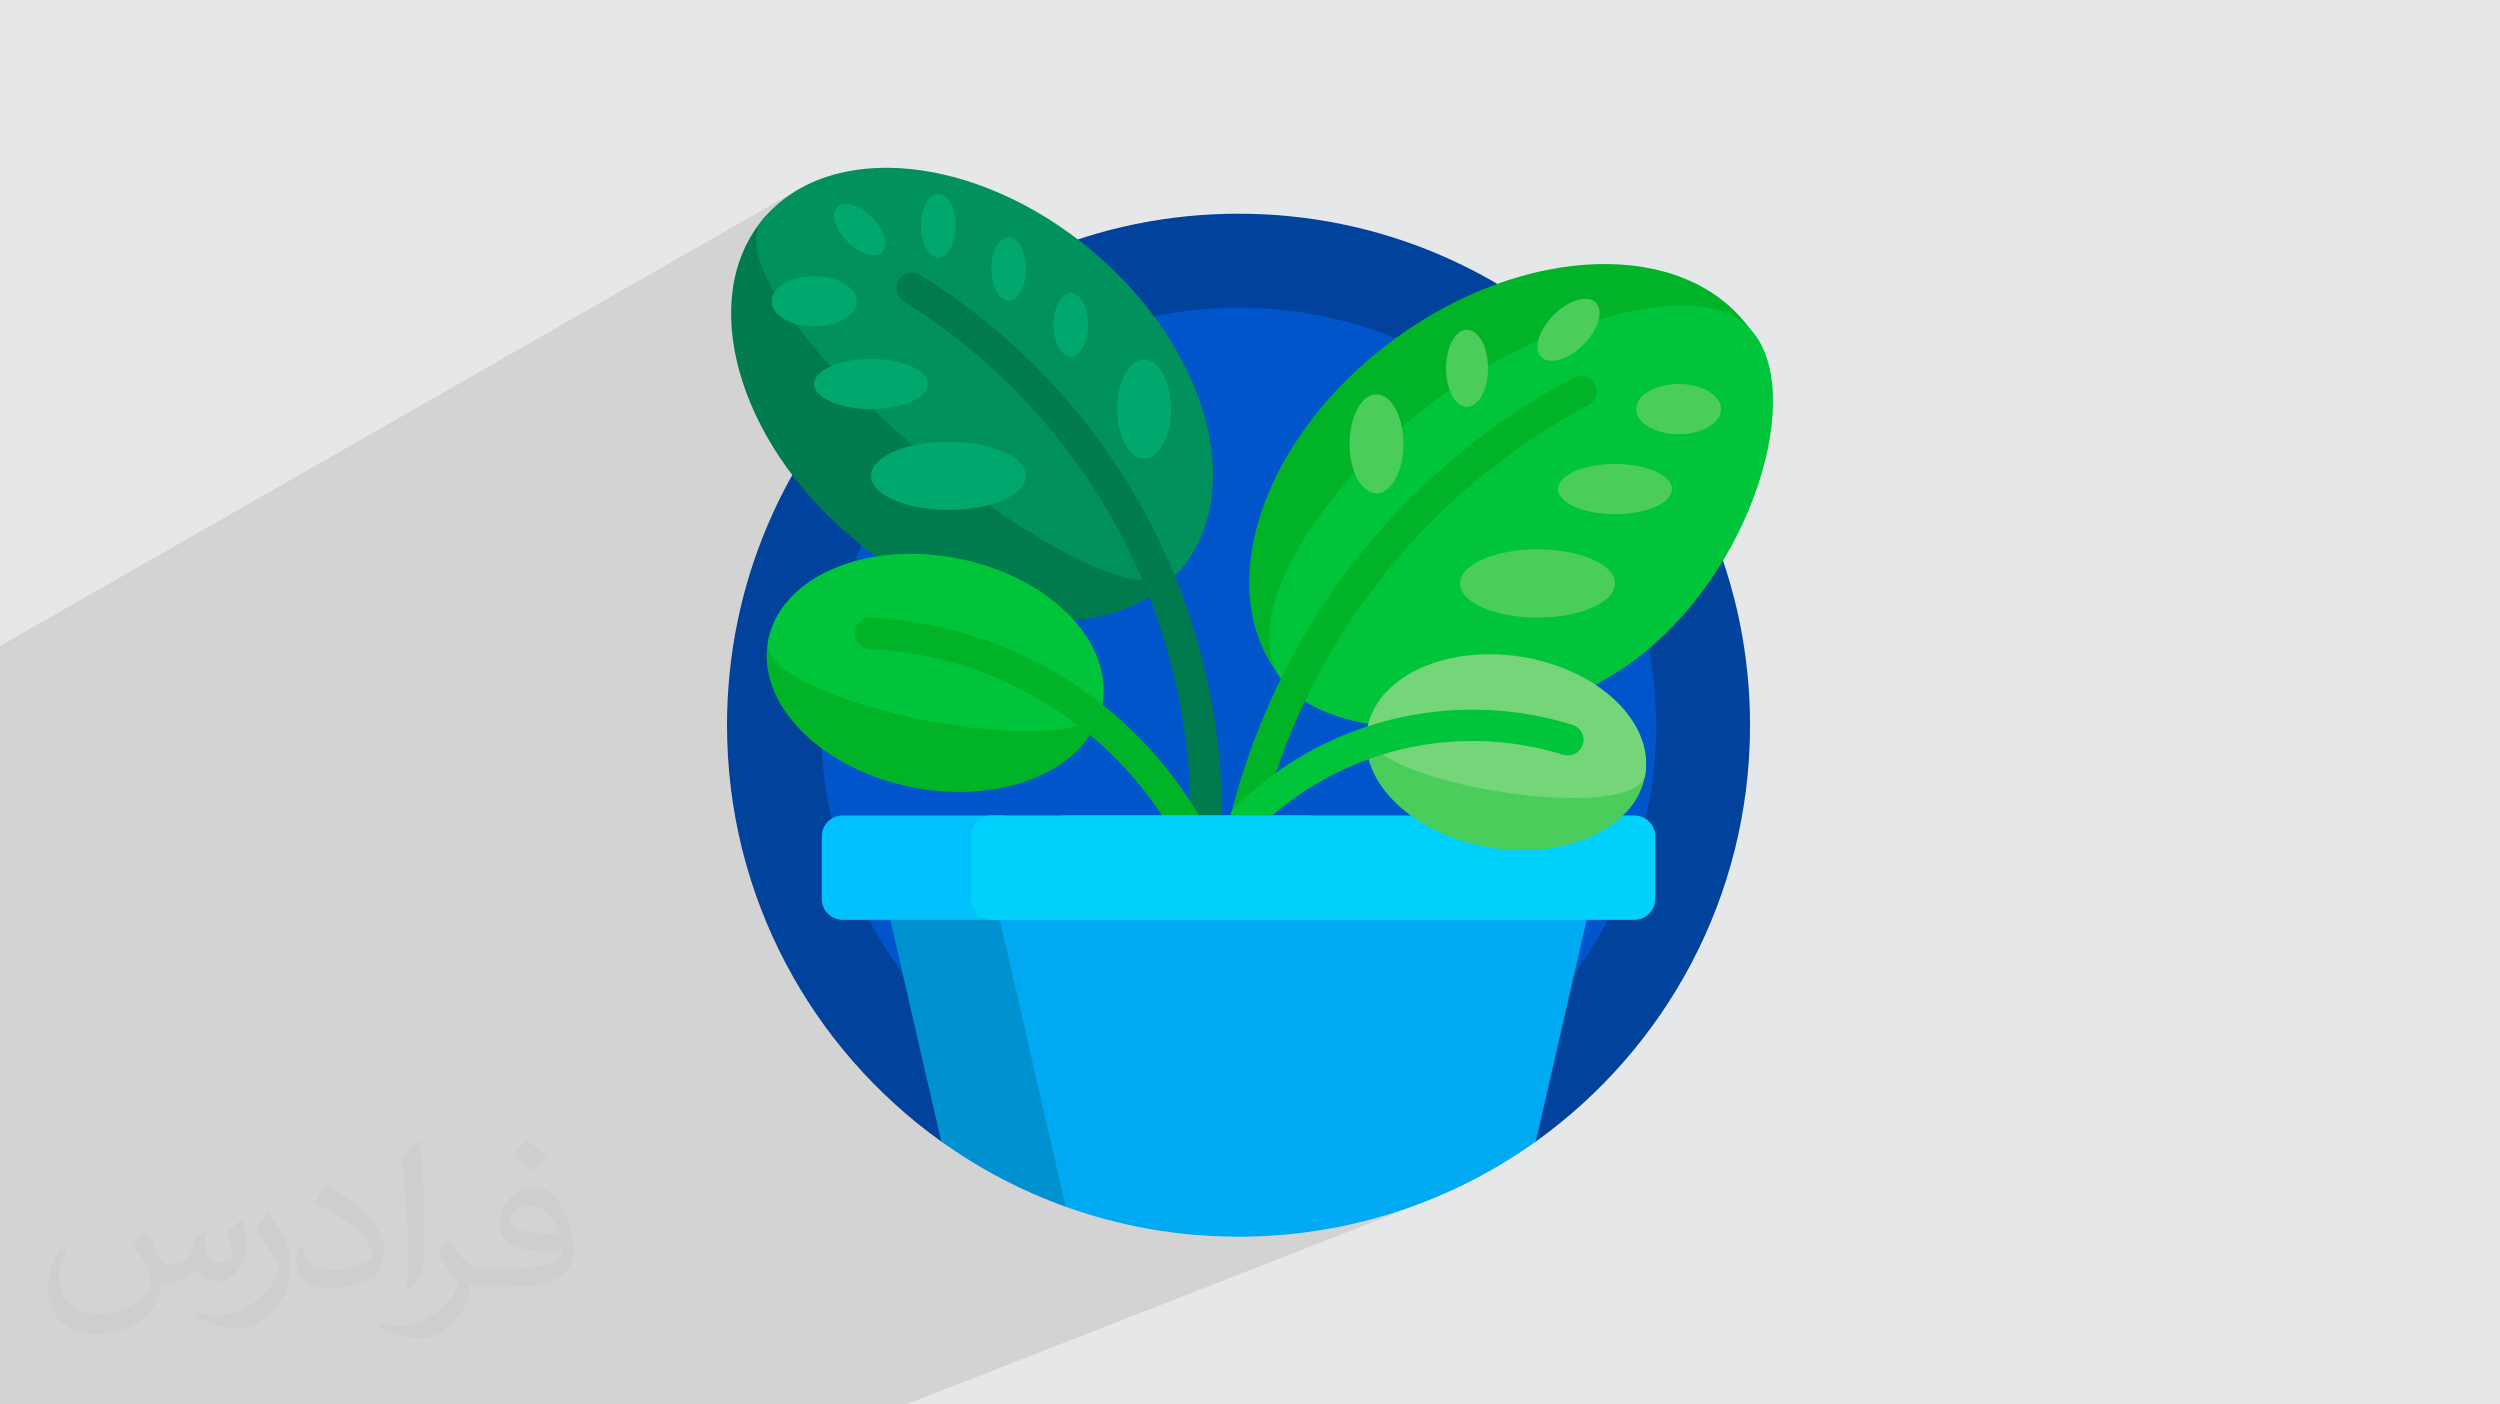 <?xml version="1.0" encoding="UTF-8"?>
<!DOCTYPE svg PUBLIC "-//W3C//DTD SVG 1.0//EN" "http://www.w3.org/TR/2001/REC-SVG-20010904/DTD/svg10.dtd">
<!-- Creator: CorelDRAW -->
<svg xmlns="http://www.w3.org/2000/svg" xml:space="preserve" width="94.192mm" height="52.917mm" version="1.0" style="shape-rendering:geometricPrecision; text-rendering:geometricPrecision; image-rendering:optimizeQuality; fill-rule:evenodd; clip-rule:evenodd"
viewBox="0 0 9404.92 5283.66"
 xmlns:xlink="http://www.w3.org/1999/xlink"
 xmlns:xodm="http://www.corel.com/coreldraw/odm/2003"
 enable-background="new 0 0 512 512">
 <defs>
  <style type="text/css">
   <![CDATA[
    .fil3 {fill:#00429C;fill-rule:nonzero}
    .fil4 {fill:#0055CA;fill-rule:nonzero}
    .fil7 {fill:#007B4E;fill-rule:nonzero}
    .fil8 {fill:#00915D;fill-rule:nonzero}
    .fil11 {fill:#0091D0;fill-rule:nonzero}
    .fil9 {fill:#00A86D;fill-rule:nonzero}
    .fil10 {fill:#00AAF2;fill-rule:nonzero}
    .fil5 {fill:#00B327;fill-rule:nonzero}
    .fil12 {fill:#00C1FB;fill-rule:nonzero}
    .fil6 {fill:#00C53B;fill-rule:nonzero}
    .fil13 {fill:#00D1FC;fill-rule:nonzero}
    .fil14 {fill:#4BCD5C;fill-rule:nonzero}
    .fil15 {fill:#74D579;fill-rule:nonzero}
    .fil2 {fill:#373435;fill-opacity:0.031}
    .fil1 {fill:#2B2A29;fill-opacity:0.102}
    .fil0 {fill:#E6E7E8}
   ]]>
  </style>
 </defs>
 <g id="Layer_x0020_1">
  <polygon class="fil0" points="-0,0 9404.92,0 9404.92,5283.66 -0,5283.66 "/>
  <g id="_2327902835680">
   <polygon class="fil1" points="-0,4095.28 -0,3370.36 2980.55,1787.1 2966.09,1813.31 2952.03,1839.77 2938.36,1866.47 2925.11,1893.4 2912.26,1920.58 2899.83,1947.98 2887.81,1975.61 2876.22,2003.47 2865.05,2031.53 2854.31,2059.81 2844,2088.31 2834.14,2117.01 2824.7,2145.91 2815.73,2175.02 2807.2,2204.31 2799.12,2233.8 2791.5,2263.47 2784.34,2293.33 2777.65,2323.36 2771.43,2353.57 2765.68,2383.95 2760.42,2414.49 2755.63,2445.2 2751.33,2476.07 2747.52,2507.08 2744.21,2538.26 2741.39,2569.58 2739.08,2601.03 2737.28,2632.63 2735.98,2664.37 2735.2,2696.23 2734.94,2728.22 "/>
   <polygon class="fil1" points="-0,3370.36 -0,2461.14 2871.54,822.92 2853.51,845.71 2836.98,869.36 2821.91,893.84 2808.32,919.09 2796.19,945.09 2785.5,971.8 2776.26,999.17 2768.44,1027.17 2762.03,1055.77 2757.04,1084.91 2753.42,1114.57 2751.19,1144.7 2750.35,1175.26 2750.86,1206.22 2752.72,1237.55 2755.92,1269.19 2760.45,1301.1 2766.29,1333.26 2773.45,1365.62 2781.9,1398.15 2791.64,1430.79 2802.66,1463.53 2814.93,1496.31 2828.46,1529.12 2843.24,1561.88 2859.24,1594.57 2876.47,1627.15 2894.91,1659.59 2914.55,1691.84 2935.37,1723.87 2957.37,1755.64 2980.55,1787.1 "/>
   <polygon class="fil1" points="-0,2461.14 -0,2430.04 3002.89,712.84 2973.76,731.11 2945.99,751.24 2919.65,773.26 2894.81,797.14 2871.54,822.92 "/>
   <polygon class="fil1" points="3260.65,5283.66 3260.63,5283.66 5777.71,4294.3 5777.73,4294.3 "/>
   <polygon class="fil1" points="3408.73,5283.66 3065.49,5283.66 4659.27,4652.55 4698.28,4652.16 4737.1,4651 4775.73,4649.08 4814.15,4646.41 4852.36,4642.98 4890.37,4638.81 4928.13,4633.91 4965.67,4628.28 5002.97,4621.94 5040.02,4614.88 5076.81,4607.12 5113.34,4598.66 5149.6,4589.51 5185.59,4579.68 5221.3,4569.17 5256.71,4558 5291.82,4546.16 5326.63,4533.67 5361.12,4520.54 "/>
   <polygon class="fil1" points="3065.49,5283.66 2193.71,5283.66 4009.23,4539.99 4028.31,4546.72 4047.48,4553.26 4066.75,4559.6 4086.1,4565.74 4105.54,4571.69 4125.07,4577.43 4144.69,4582.97 4164.38,4588.31 4184.16,4593.45 4204.03,4598.38 4223.97,4603.1 4243.98,4607.62 4264.08,4611.93 4284.26,4616.02 4304.51,4619.92 4324.84,4623.59 4345.24,4627.05 4365.72,4630.3 4386.26,4633.33 4406.88,4636.14 4427.56,4638.74 4448.31,4641.11 4469.12,4643.27 4490.01,4645.21 4510.95,4646.91 4531.96,4648.4 4553.04,4649.66 4574.17,4650.7 4595.35,4651.51 4616.6,4652.09 4637.91,4652.43 4659.27,4652.55 "/>
   <polygon class="fil1" points="2193.71,5283.66 1218.56,5283.66 3540.82,4294.32 3554.25,4303.84 3567.77,4313.25 3581.37,4322.55 3595.05,4331.73 3608.82,4340.81 3622.67,4349.75 3636.59,4358.6 3650.6,4367.32 3664.69,4375.93 3678.86,4384.41 3693.11,4392.78 3707.44,4401.04 3721.84,4409.16 3736.31,4417.17 3750.87,4425.06 3765.5,4432.83 3780.21,4440.48 3794.98,4448 3809.83,4455.39 3824.76,4462.66 3839.75,4469.81 3854.81,4476.84 3869.95,4483.73 3885.16,4490.5 3900.43,4497.14 3915.77,4503.65 3931.19,4510.03 3946.67,4516.29 3962.21,4522.41 3977.82,4528.4 3993.49,4534.27 4009.23,4539.99 "/>
   <polygon class="fil1" points="1218.56,5283.66 1218.48,5283.66 3540.77,4294.3 3540.82,4294.32 "/>
   <polygon class="fil1" points="1218.48,5283.66 -0,5283.66 -0,4095.28 2734.94,2728.22 2735.87,2788.53 2738.63,2848.37 2743.2,2907.73 2749.56,2966.57 2757.67,3024.86 2767.5,3082.58 2779.03,3139.71 2792.24,3196.21 2807.1,3252.07 2823.58,3307.23 2841.64,3361.7 2861.27,3415.43 2882.44,3468.4 2905.12,3520.58 2929.29,3571.95 2954.91,3622.48 2981.96,3672.13 3010.4,3720.9 3040.23,3768.73 3071.4,3815.62 3103.9,3861.53 3137.69,3906.44 3172.75,3950.32 3209.04,3993.13 3246.54,4034.86 3285.24,4075.48 3325.09,4114.96 3366.07,4153.27 3408.16,4190.39 3451.32,4226.28 3495.54,4260.93 3540.77,4294.3 "/>
  </g>
  <path class="fil2" d="M548.54 4627.69c17.95,27.21 29.6,53.36 40.96,82.43 8.45,16.91 12.93,48.09 52.57,48.09 11.61,0 28.28,-3.42 43.06,-11.61 16.63,-8.73 29.32,-21.94 35.94,-42l15.85 -53.36 38.57 -19.02 2.64 2.64c-5.27,20.09 -6.59,39.36 -6.59,54.43 0,44.63 38.57,61.56 69.22,61.56 17.95,0 34.09,-8.73 34.09,-25.11 0,-21.13 -8.98,-57.06 -20.62,-89.29 17.95,-17.95 35.94,-35.94 56.53,-50.47l3.17 1.6c8.98,38.04 14,75.56 14,100.66 0,24.57 -10.83,51.79 -19.81,69.49 -18.49,34.87 -51.25,62.62 -90.87,62.62 -30.1,0 -63.65,-15.07 -86.66,-43.06l-1.32 0c-21.66,26.96 -55.22,51.25 -108.86,51.25l-16.63 0c-2.64,35.41 -10.29,60.49 -21.94,82.95 -31.95,62.34 -126.81,106.47 -216.1,106.47 -124.17,0 -186.51,-71.59 -186.51,-166.96 0,-58.91 19.27,-113.6 48.88,-152.42l24.29 10.04c-18.49,35.41 -30.91,68.68 -30.91,101.45 0,89.29 72.66,131.83 156.4,131.83 77.68,0 173.83,-49.41 191.28,-106.72 -6.59,-62.62 -30.1,-91.93 -66.04,-148.99 10.83,-19.02 24.83,-38.04 42.28,-58.38l3.17 0 0 0 0 0 -0.02 -0.09zm1432.13 -336.04c26.15,16.39 51.79,35.66 76.87,57.85 -14,19.81 -31.45,37.79 -53.11,53.64 -25.11,-20.34 -50.19,-37.79 -75.84,-56.27 17.42,-19.55 34.62,-38.29 52.04,-55.22l0 0 0 0 0 0 0 0 0 0 0.03 0zm13.47 244.11c-42.28,0 -76.87,27.75 -76.87,48.34 0,44.13 84.53,57.85 185.72,57.31 -12.68,-51.79 -57.06,-105.68 -108.86,-105.68l0.01 0.03zm-94.86 236.19c54.96,0 103.04,-1.6 139.74,-10.83 40.96,-10.29 75.56,-30.91 75.56,-45.17 0,-3.7 0,-8.19 -1.32,-11.89 -22.98,2.11 -49.41,2.11 -72.38,2.11 -74.49,0 -131.55,-16.91 -154.02,-58.66 -5.55,-11.61 -9.51,-24.57 -9.51,-39.36 0,-40.43 17.42,-79.79 48.09,-107 25.61,-22.45 53.89,-36.44 82.67,-36.44 52.04,0 93.51,41.75 122.57,107.54 15.85,35.94 26.68,77.4 26.68,129.72 0,34.87 -9.51,64.19 -31.17,85.85 -40.43,39.11 -114.92,53.89 -229.04,53.89l-51.79 0 0 0 -13.47 0c-28.28,0 -48.62,-5.02 -64.72,-17.42l-2.64 0c0.79,6.59 1.32,12.93 1.32,19.02 0,25.61 -8.45,58.38 -25.61,84.53 -50.72,75.3 -105.68,108.04 -153.24,108.04 -48.09,0 -107,-18.49 -160.11,-42.54l9.51 -18.49c17.17,7.13 40.96,11.89 73.7,11.89 85.85,0 198.66,-82.43 212.66,-163 -3.17,-6.59 -8.98,-15.32 -17.17,-24.57 -25.11,-29.85 -40.96,-54.68 -55.75,-80.83 12.68,-25.11 24.29,-45.17 35.13,-63.4l4.49 -0.53c36.72,74.77 69.99,117.55 144.23,117.55l11.61 0 0 0 53.89 0 0 0 0 0 0 0 0 0 0 0 0.09 0.01zm-371.98 79c6.34,-34.34 6.87,-72.91 6.87,-108.86l0 -53.36c0,-99.6 -12.68,-244.36 -22.98,-338.68 17.95,-19.27 43.06,-42 62.87,-57.31l5.81 1.6c13.47,118.62 16.63,256 16.63,383.06 0,33.3 -1.32,65.79 -4.49,89.55 -1.85,30.1 -19.27,52.83 -56.53,87.7l-8.19 -3.7zm-382.8 -157.19c1.85,46.77 24.83,83.49 105.15,83.49 49.93,0 92.19,-12.93 138.96,-35.13 8.45,-3.7 12.93,-8.73 12.93,-12.93 0,-29.32 -22.45,-68.15 -60.23,-103.55 -36.72,-33.3 -85.34,-62.62 -130.76,-82.18 -15.6,-6.59 -20.62,-13.47 -20.62,-20.09 0,-13.47 17.95,-41.75 32.77,-62.09l5.02 -0.53c52.04,27.21 110.17,67.64 153.24,112.53 39.11,41.47 63.4,83.49 63.4,129.19 0,33.81 -10.29,65.51 -26.96,95.11 -57.06,28.79 -117.83,50.72 -178.06,50.72 -73.17,0 -123.1,-34.34 -123.1,-114.92 0,-8.73 0,-22.19 3.17,-39.64l25.11 0 0 0 0 0 0 0 0 0 0 0 -0.02 0zm-132.37 -132.9l45.45 73.45c16.63,27.21 32.23,56.81 32.23,103.55l0 59.7c0,48.34 -30.91,100.13 -80.83,151.38 -39.11,34.62 -73.7,49.41 -105.68,49.41 -47.55,0 -101.98,-14.79 -164.85,-41.75l7.13 -18.49c19.81,5.27 42.79,9.77 71.06,9.77 90.36,-0.53 182.8,-66.57 225.08,-147.15 5.02,-9.26 6.87,-17.95 6.87,-24.04 0,-9.26 -5.02,-19.55 -8.98,-28.79 -22.98,-43.31 -48.62,-82.95 -76.87,-119.68 14.79,-23.25 29.6,-45.7 45.7,-67.9l3.7 0.53 0 0 0 0 0 0 0 0 0 0 -0.02 0.01z"/>
  <g id="_2327902840720">
   <g>
    <path class="fil3" d="M2734.94 2728.23c0,-1062.77 861.55,-1924.32 1924.32,-1924.32 1062.77,0 1924.32,861.55 1924.32,1924.32 0,645.63 -317.96,1217.01 -805.84,1566.07 -12.43,8.9 -2224.52,8.9 -2236.96,0 -487.87,-349.06 -805.83,-920.44 -805.83,-1566.07l0 0z"/>
    <path class="fil4" d="M6230.13 2728.23c0,867.57 -703.31,1570.87 -1570.87,1570.87 -867.57,0 -1570.87,-703.31 -1570.87,-1570.87 0,-867.57 703.31,-1570.87 1570.87,-1570.87 867.57,0 1570.87,703.31 1570.87,1570.87z"/>
    <path class="fil5" d="M4804.98 2531.53c-245.64,-336.27 -47.24,-899.27 443.16,-1257.5 490.39,-358.24 1087.05,-376.04 1332.7,-39.78 245.64,336.26 -1530.21,1633.54 -1775.86,1297.28z"/>
    <path class="fil6" d="M6137.68 2491.75c-459.07,333.12 -1186.01,313.1 -1332.7,39.77 -169.68,-316.18 399.32,-1041.67 1062.22,-1280.58 127.76,-46.04 539.31,-194.37 713.64,-16.69 220.07,224.32 17.77,923.04 -443.16,1257.51l0 0z"/>
    <path class="fil5" d="M5974.99 1525.13c-804.31,427.08 -1303.96,1258.26 -1303.96,2169.19 0,32.53 -26.37,58.91 -58.91,58.91 -32.53,0 -58.9,-26.38 -58.9,-58.91 0,-954.62 523.62,-1825.67 1366.52,-2273.24 28.74,-15.25 64.39,-4.34 79.65,24.4 15.26,28.73 4.33,64.39 -24.4,79.65l0 0z"/>
    <path class="fil7" d="M4441.98 2142.83c-249.93,297.38 -804.09,242.97 -1237.76,-121.52 -433.66,-364.48 -582.61,-901.02 -332.68,-1198.39 249.93,-297.37 1820.36,1022.54 1570.43,1319.9z"/>
    <path class="fil8" d="M4441.98 2142.83c-249.93,297.38 -1820.36,-1022.53 -1570.43,-1319.9 249.93,-297.37 804.09,-242.96 1237.76,121.52 433.66,364.48 582.61,901.02 332.68,1198.39z"/>
    <path class="fil7" d="M4591.36 3240.18c-2.12,31.09 -28,54.91 -58.71,54.91 -1.34,0 -2.7,-0.05 -4.06,-0.14 -32.46,-2.21 -56.97,-30.32 -54.77,-62.77 57.65,-846.29 -353.91,-1650.11 -1074.12,-2097.79 -27.63,-17.17 -36.11,-53.5 -18.93,-81.13 17.17,-27.63 53.51,-36.12 81.13,-18.93 757.32,470.74 1190.11,1315.98 1129.47,2205.85l0 0.01z"/>
    <path class="fil9" d="M3859.64 1789.97c0,70.95 -130.48,128.48 -291.44,128.48 -160.97,0 -291.45,-57.51 -291.45,-128.48 0,-70.95 130.48,-128.48 291.45,-128.48 160.96,0 291.44,57.52 291.44,128.48zm545.78 -250.96c0,-102.79 -45.41,-186.12 -101.44,-186.12 -56.03,0 -101.44,83.32 -101.44,186.12 0,102.78 45.41,186.12 101.44,186.12 56.03,0 101.44,-83.33 101.44,-186.12zm-311.87 -317.5c0,-66.03 -29.18,-119.56 -65.16,-119.56 -36,0 -65.17,53.53 -65.17,119.56 0,66.04 29.18,119.56 65.17,119.56 35.99,0 65.16,-53.52 65.16,-119.56zm-233.92 -209.85c0,-66.03 -29.18,-119.56 -65.16,-119.56 -36,0 -65.17,53.53 -65.17,119.56 0,66.03 29.18,119.56 65.17,119.56 35.99,0 65.16,-53.53 65.16,-119.56zm-264.57 -162.43c0,-66.03 -29.18,-119.56 -65.16,-119.56 -35.99,0 -65.17,53.53 -65.17,119.56 0,66.03 29.19,119.56 65.17,119.56 35.99,0 65.16,-53.53 65.16,-119.56zm-314.77 -32.04c-46.69,-46.7 -105.17,-63.91 -130.62,-38.47 -25.44,25.45 -8.23,83.93 38.47,130.62 46.69,46.69 105.17,63.91 130.61,38.46 25.45,-25.44 8.23,-83.92 -38.46,-130.61zm-3.55 533.01c-118.28,0 -214.16,42.27 -214.16,94.41 0,52.14 95.88,94.42 214.16,94.42 118.28,0 214.16,-42.27 214.16,-94.42 0,-52.13 -95.87,-94.41 -214.16,-94.41zm-214.16 -311.28c-88.19,0 -159.68,42.26 -159.68,94.41 0,52.14 71.49,94.41 159.68,94.41 88.2,0 159.68,-42.27 159.68,-94.41 0,-52.15 -71.48,-94.41 -159.68,-94.41z"/>
    <path class="fil5" d="M4145.97 2653.93c-46.4,237.85 -365.22,375.81 -712.09,308.13 -346.86,-67.67 -590.45,-315.35 -544.05,-553.2 46.41,-237.85 1302.55,7.21 1256.14,245.07l0 0z"/>
    <path class="fil6" d="M4145.97 2653.93c-46.4,237.85 -1302.53,-7.22 -1256.13,-245.07 46.4,-237.85 365.22,-375.81 712.09,-308.14 346.86,67.68 590.45,315.35 544.04,553.21z"/>
    <path class="fil5" d="M4551.18 3276.39c-8.09,3.78 -16.59,5.58 -24.96,5.58 -22.15,0 -43.36,-12.55 -53.38,-33.92 -221.08,-471.75 -681.53,-780.93 -1201.71,-806.91 -32.49,-1.62 -57.51,-29.28 -55.9,-61.77 1.63,-32.5 29.42,-57.44 61.78,-55.9 563.81,28.15 1062.9,363.27 1302.52,874.57 13.8,29.48 1.11,64.55 -28.35,78.35l0 -0.01z"/>
    <path class="fil10" d="M6023.15 3224.85l-245.42 1069.44c-315.2,225.53 -701.34,358.26 -1118.48,358.26 -228.12,0 -446.97,-39.7 -650.03,-112.56 -22.54,-8.09 -95.58,-149.95 -95.58,-149.95l-267.39 -1165.19 2376.88 0 0 0z"/>
    <path class="fil11" d="M4009.23 4539.99c-168.24,-60.37 -325.63,-143.51 -468.45,-245.7l-245.41 -1069.44 412.08 0 301.78 1315.14z"/>
    <path class="fil12" d="M3767.04 3460.48l-596.94 0c-43.37,0 -78.54,-35.16 -78.54,-78.54l0 -235.63c0,-43.37 35.17,-78.54 78.54,-78.54l596.94 0c43.37,0 78.54,35.16 78.54,78.54l0 235.63c0,43.36 -35.17,78.54 -78.54,78.54l0 0z"/>
    <path class="fil13" d="M6148.41 3460.48l-2141.95 0c-43.38,0 -78.55,-35.16 -78.55,-78.54l0 -235.63c0,-43.37 35.17,-78.54 78.55,-78.54l2141.94 0c43.38,0 78.54,35.16 78.54,78.54l0 235.63c0.01,43.36 -35.16,78.54 -78.53,78.54l0 0z"/>
    <path class="fil14" d="M6189.72 2912.89c-31.46,198.32 -291.42,321.91 -580.63,276.03 -289.22,-45.87 -498.18,-243.83 -466.72,-442.15 31.45,-198.33 1078.81,-32.2 1047.35,166.12l0 0z"/>
    <path class="fil15" d="M6189.72 2912.89c-31.46,198.32 -1078.82,32.2 -1047.35,-166.12 31.45,-198.32 291.41,-321.91 580.63,-276.03 289.22,45.88 498.18,243.83 466.72,442.15l0 0z"/>
    <path class="fil6" d="M5954.48 2800.48c-2.94,9.47 -8.03,17.66 -14.59,24.21 -14.95,14.97 -37.49,21.34 -59.11,14.65 -408.68,-126.46 -851.06,-17.56 -1154.5,284.17 -23.07,22.95 -60.37,22.84 -83.3,-0.23 -22.91,-23.04 -22.84,-60.25 0.11,-83.19l0.12 -0.12c334.42,-332.54 821.98,-452.54 1272.4,-313.18 31.08,9.62 48.48,42.61 38.87,73.69l0 0z"/>
    <path class="fil14" d="M6075.54 2194.94c0,70.95 -130.48,128.47 -291.44,128.47 -160.96,0 -291.44,-57.51 -291.44,-128.47 0,-70.96 130.48,-128.48 291.44,-128.48 160.96,0 291.44,57.51 291.44,128.48zm-795.79 -525.3c0,-102.78 -45.41,-186.12 -101.44,-186.12 -56.03,0 -101.44,83.33 -101.44,186.12 0,102.79 45.41,186.11 101.44,186.11 56.02,0 101.44,-83.32 101.44,-186.11zm318.08 -283.99c0,-80.04 -35.37,-144.92 -78.99,-144.92 -43.62,0 -78.99,64.88 -78.99,144.92 0,80.05 35.37,144.93 78.99,144.93 43.62,0 78.99,-64.88 78.99,-144.93zm358.86 -89.07c56.6,-56.59 77.48,-127.49 46.63,-158.33 -30.85,-30.85 -101.74,-9.97 -158.34,46.62 -56.59,56.59 -77.47,127.49 -46.62,158.33 30.84,30.84 101.74,9.97 158.33,-46.62zm118.85 448.84c-118.27,0 -214.16,42.26 -214.16,94.41 0,52.13 95.88,94.41 214.16,94.41 118.28,0 214.16,-42.27 214.16,-94.41 0,-52.15 -95.87,-94.41 -214.16,-94.41zm239.4 -300.81c-88.19,0 -159.68,42.27 -159.68,94.42 0,52.13 71.48,94.41 159.68,94.41 88.19,0 159.68,-42.27 159.68,-94.41 0,-52.15 -71.49,-94.42 -159.68,-94.42z"/>
    <path class="fil13" d="M4917.76 3460.48l-1186.92 0c-43.37,0 -78.54,-35.16 -78.54,-78.54l0 -235.63c0,-43.37 35.17,-78.54 78.54,-78.54l1186.92 0c43.38,0 78.54,35.16 78.54,78.54l0 235.63c0,43.36 -35.16,78.54 -78.54,78.54l0 0z"/>
   </g>
  </g>
 </g>
</svg>
